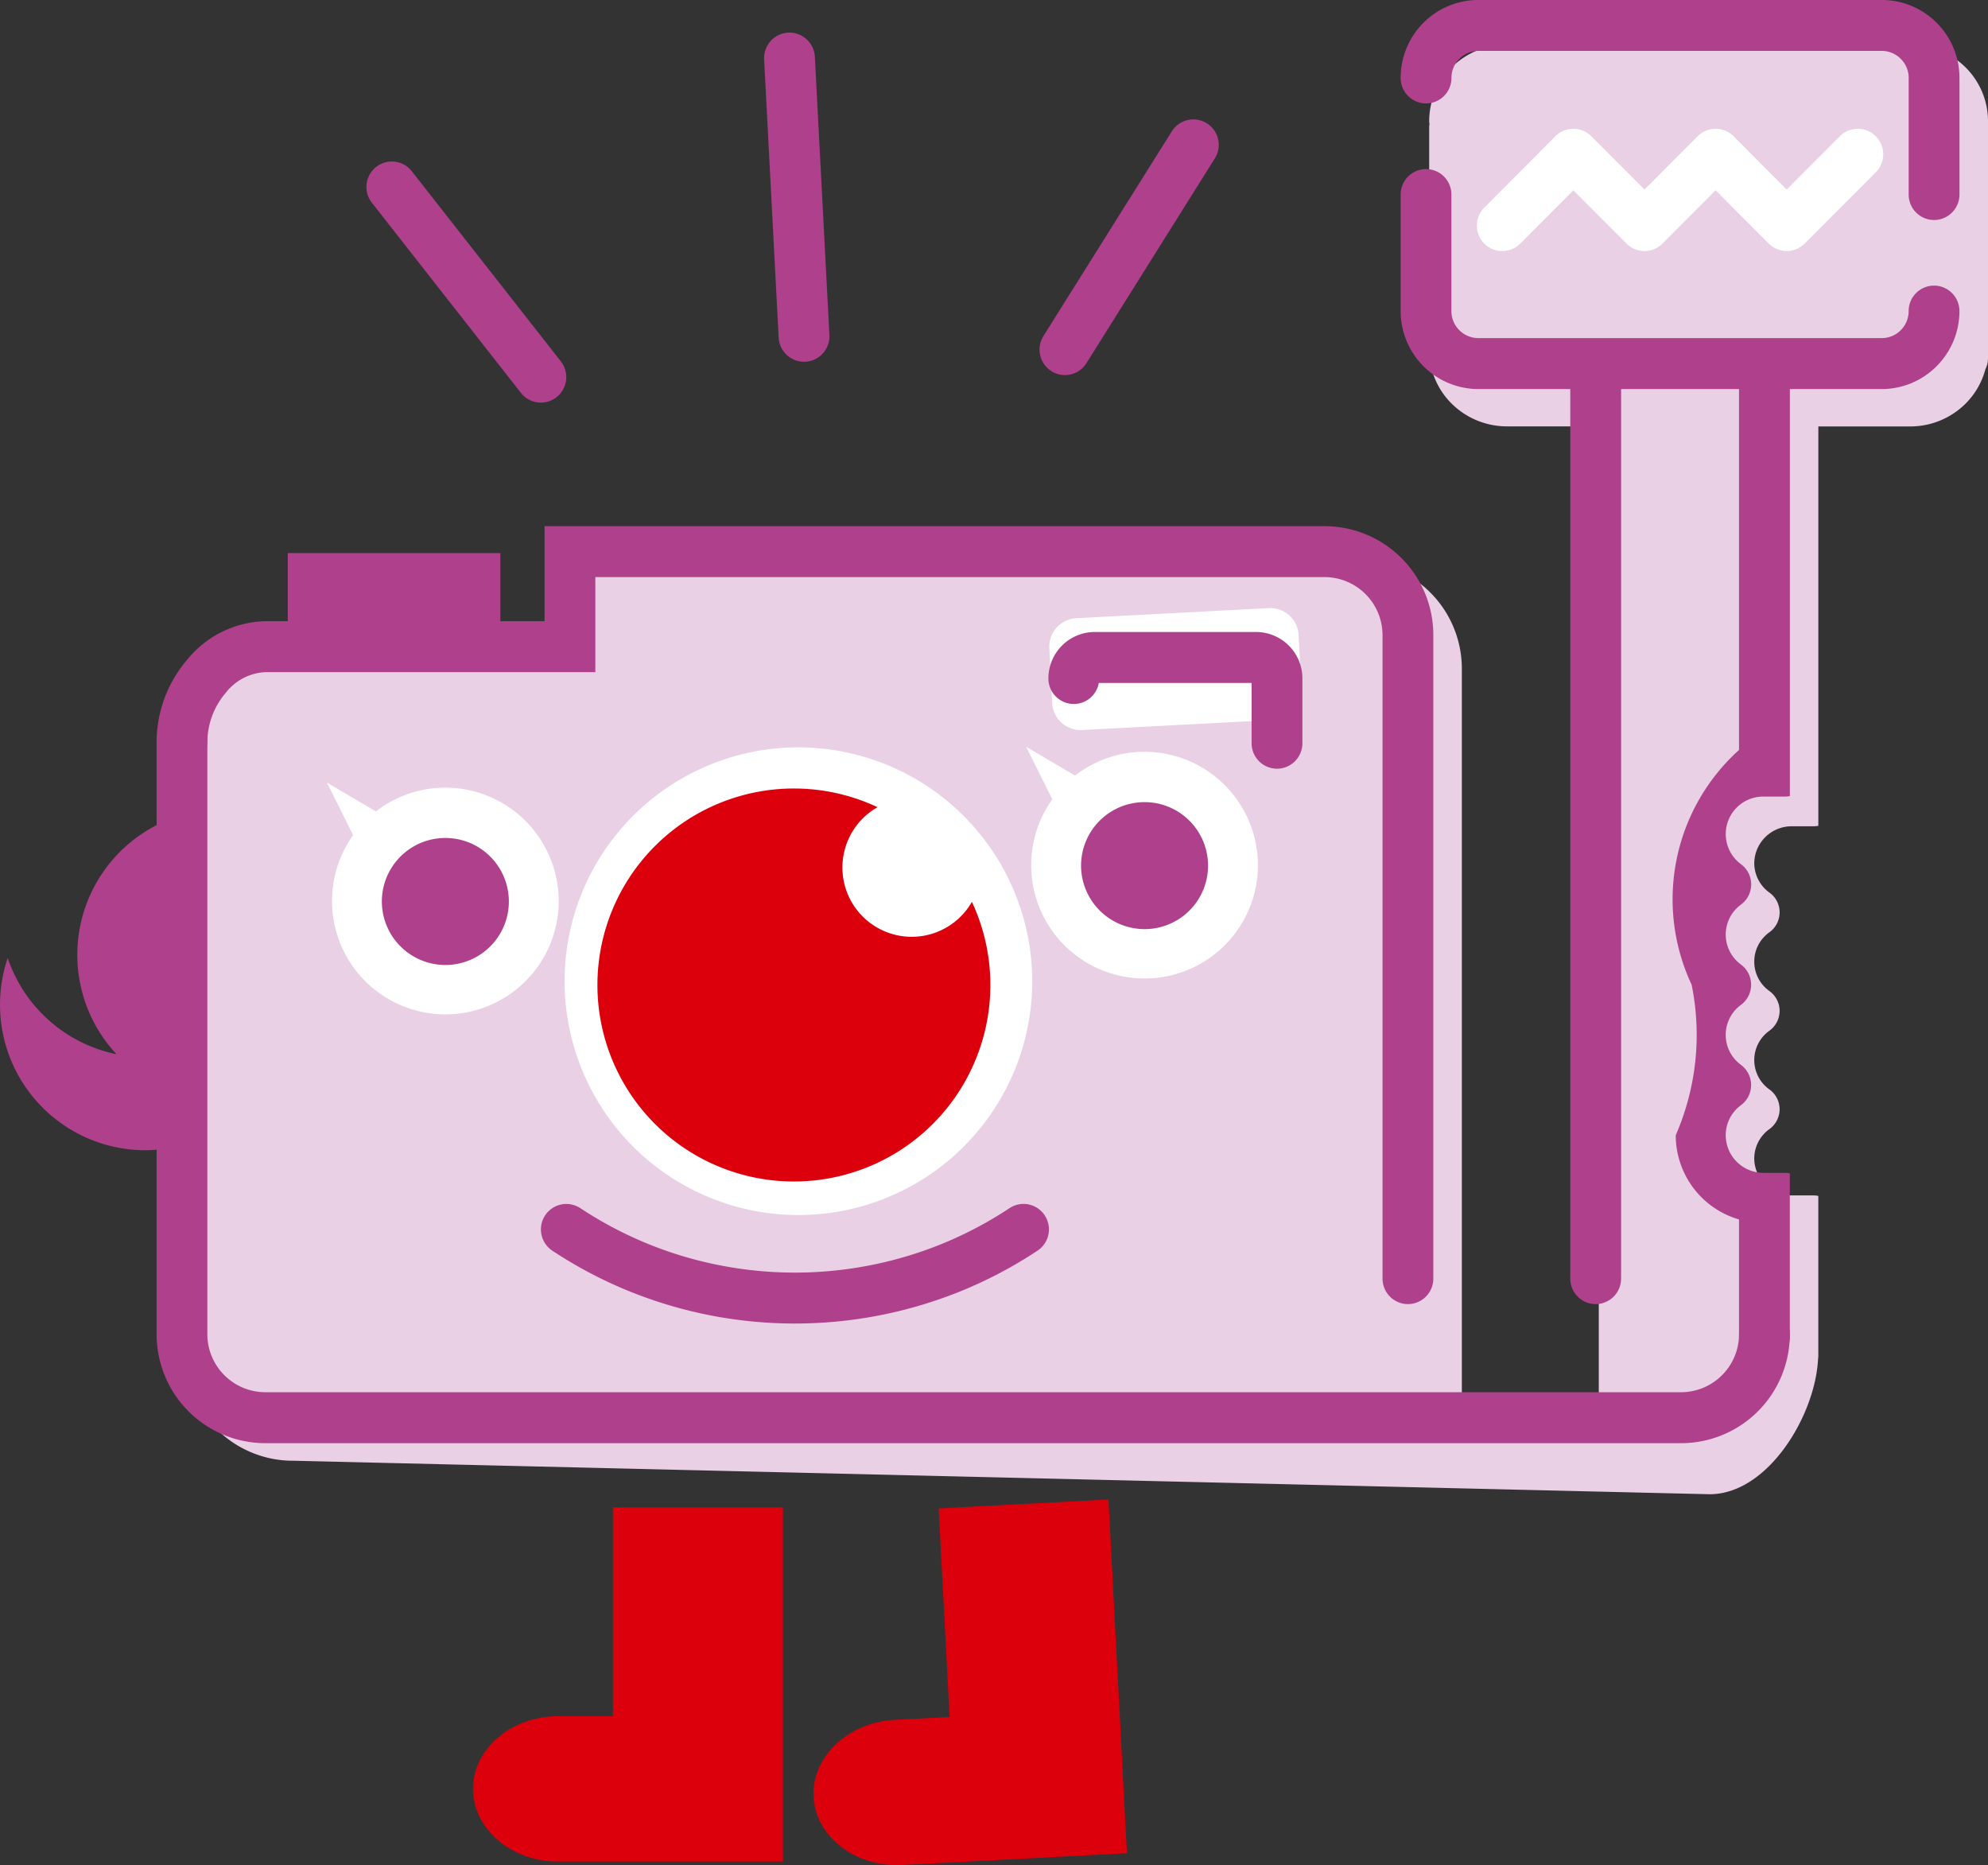 <svg xmlns="http://www.w3.org/2000/svg" width="266.581" height="250.076" viewBox="0 0 266.581 250.076">
  <rect x="0" y="0" width="266.581" height="250.076" fill="#333333" stroke="none"/>
  <g id="ベクトルスマートオブジェクト" transform="translate(0)">
    <g id="グループ_926" data-name="グループ 926">
      <g id="グループ_916" data-name="グループ 916" transform="translate(21.001)">
        <path id="パス_1779" data-name="パス 1779" d="M3174.364,1888.607v0h0V1857.94a10.168,10.168,0,0,0-3.056-7.254,10.512,10.512,0,0,0-7.37-3.005h-54.077a10.517,10.517,0,0,0-7.378,3.005,10.158,10.158,0,0,0-3.053,7.254,2.78,2.78,0,0,0,.038.368,2.864,2.864,0,0,0-.038.368V1888.6a10.157,10.157,0,0,0,3.051,7.254,10.517,10.517,0,0,0,7.374,3.01h12.316v131.977h-18.363l0-99.6a14.451,14.451,0,0,0-14.568-14.335H2984.626v12.5h-37.448a14,14,0,0,0-10.488,5.083,16.522,16.522,0,0,0-4.084,10.632v78.088a14.456,14.456,0,0,0,14.571,14.34l189.857,4.491c7.814,0,14.166-10.541,14.541-18.134.009-.115.035-.228.035-.347v-21.517a3.31,3.31,0,0,0-.659-.066h-2.9a5.006,5.006,0,0,1-5.034-4.952,4.881,4.881,0,0,1,2.053-3.954,3.271,3.271,0,0,0,0-5.291,4.83,4.83,0,0,1,0-7.9,3.272,3.272,0,0,0,0-5.293,4.835,4.835,0,0,1,0-7.907,3.268,3.268,0,0,0,0-5.293,4.885,4.885,0,0,1-2.05-3.951,5.008,5.008,0,0,1,5.034-4.952h2.9a3.328,3.328,0,0,0,.659-.066v-53.543h12.324a10.492,10.492,0,0,0,7.37-3.01,10.223,10.223,0,0,0,2.709-4.664,3.282,3.282,0,0,0,.348-1.454Z" transform="translate(-2928.783 -1841.698)" fill="#e9d0e5"/>
        <path id="パス_1780" data-name="パス 1780" d="M3097.052,2067.5a31.355,31.355,0,1,1-31.356-31.438A31.4,31.4,0,0,1,3097.052,2067.5Z" transform="translate(-2979.636 -1935.862)" fill="#fff"/>
        <g id="グループ_905" data-name="グループ 905" transform="translate(166.819 22.67)">
          <path id="パス_1781" data-name="パス 1781" d="M3295.971,1910.54h-27.044a10.416,10.416,0,0,1-7.373-3.068h0a10.45,10.45,0,0,1-3.053-7.392h0v-15.627h0a3.409,3.409,0,0,1,3.406-3.408h0a3.406,3.406,0,0,1,3.4,3.408h0v15.627a3.6,3.6,0,0,0,1.06,2.56h0a3.58,3.58,0,0,0,2.556,1.065h54.082a3.586,3.586,0,0,0,2.556-1.057h0a3.609,3.609,0,0,0,1.06-2.568h0a3.413,3.413,0,0,1,3.4-3.413h0a3.415,3.415,0,0,1,3.411,3.413h0a10.442,10.442,0,0,1-3.059,7.392h0a10.39,10.39,0,0,1-7.372,3.068h-27.037Z" transform="translate(-3258.501 -1881.045)" fill="#af408b"/>
        </g>
        <g id="グループ_906" data-name="グループ 906" transform="translate(177.039 17.265)">
          <path id="パス_1782" data-name="パス 1782" d="M3279.932,1885.633a3.419,3.419,0,0,1,0-4.83h0l4.766-4.781,4.769-4.782a3.4,3.4,0,0,1,4.817,0h0l4.769,4.782,2.358,2.366,2.36-2.361,4.771-4.787a3.44,3.44,0,0,1,2.413-1h0a3.435,3.435,0,0,1,2.4,1h0l4.767,4.787,2.363,2.361,2.355-2.361,4.771-4.787h0a3.4,3.4,0,0,1,4.814,0h0a3.419,3.419,0,0,1,0,4.832h0l-4.769,4.782-4.768,4.779a3.417,3.417,0,0,1-2.4,1h0a3.433,3.433,0,0,1-2.413-1h0l-4.766-4.779-2.361-2.365-2.36,2.365-4.768,4.779a3.419,3.419,0,0,1-2.408,1h0a3.413,3.413,0,0,1-2.409-1h0l-4.77-4.779-2.361-2.365-2.356,2.365-4.768,4.779a3.4,3.4,0,0,1-2.412,1h0a3.381,3.381,0,0,1-2.406-1Z" transform="translate(-3278.934 -1870.238)" fill="#fff"/>
        </g>
        <g id="グループ_907" data-name="グループ 907" transform="translate(166.819)">
          <path id="パス_1783" data-name="パス 1783" d="M3326.625,1861.8v-15.627a3.589,3.589,0,0,0-1.06-2.563h0a3.564,3.564,0,0,0-2.556-1.065h-54.075a3.589,3.589,0,0,0-2.559,1.062h0a3.6,3.6,0,0,0-1.062,2.566h0a3.407,3.407,0,0,1-3.406,3.413h0a3.408,3.408,0,0,1-3.406-3.413h0a10.468,10.468,0,0,1,3.054-7.4h0a10.432,10.432,0,0,1,7.378-3.059h54.075a10.42,10.42,0,0,1,7.372,3.059h0a10.457,10.457,0,0,1,3.056,7.4h0l0,15.627a3.414,3.414,0,0,1-3.412,3.415h0a3.409,3.409,0,0,1-3.4-3.415Z" transform="translate(-3258.501 -1835.719)" fill="#af408b"/>
        </g>
        <g id="グループ_909" data-name="グループ 909" transform="translate(0.003 95.887)">
          <g id="グループ_908" data-name="グループ 908">
            <path id="パス_1784" data-name="パス 1784" d="M2939.539,2125.046a14.591,14.591,0,0,1-14.569-14.614h0V2030.85a3.41,3.41,0,0,1,3.4-3.415h0a3.412,3.412,0,0,1,3.4,3.415h0v79.582a7.789,7.789,0,0,0,7.761,7.782H3129.4a7.79,7.79,0,0,0,7.763-7.782h0a3.41,3.41,0,0,1,3.407-3.415h0a3.408,3.408,0,0,1,3.4,3.415h0a14.593,14.593,0,0,1-14.574,14.614H2939.539Z" transform="translate(-2924.97 -2027.436)" fill="#af408b"/>
          </g>
        </g>
        <g id="グループ_910" data-name="グループ 910" transform="translate(189.565 47.304)">
          <path id="パス_1785" data-name="パス 1785" d="M3303.979,2054.429V1933.715a3.41,3.41,0,0,1,3.407-3.417h0a3.414,3.414,0,0,1,3.407,3.417h0v120.714a3.418,3.418,0,0,1-3.407,3.417h0a3.414,3.414,0,0,1-3.407-3.417Z" transform="translate(-3303.979 -1930.298)" fill="#af408b"/>
        </g>
        <rect id="長方形_270" data-name="長方形 270" width="28.504" height="9.53" transform="translate(17.59 74.154)" fill="#af408b"/>
        <g id="グループ_911" data-name="グループ 911" transform="translate(0 70.549)">
          <path id="パス_1786" data-name="パス 1786" d="M3089.351,2077.656v-86.275a7.783,7.783,0,0,0-7.758-7.781h-97.8v12.744h-44.259a7.138,7.138,0,0,0-5.306,2.781h0a10.219,10.219,0,0,0-2.456,6.4h0a3.413,3.413,0,0,1-3.4,3.418h0a3.412,3.412,0,0,1-3.407-3.418h0a17.028,17.028,0,0,1,4.084-10.835h0a13.912,13.912,0,0,1,10.489-5.179h37.448v-12.739h104.609a14.587,14.587,0,0,1,14.568,14.607h0v86.275a3.413,3.413,0,0,1-3.407,3.42h0a3.411,3.411,0,0,1-3.4-3.42Z" transform="translate(-2924.963 -1976.773)" fill="#af408b"/>
        </g>
        <path id="パス_1787" data-name="パス 1787" d="M3344.143,1932.564a3.411,3.411,0,0,0-3.407,3.415v48.7a26.966,26.966,0,0,0-6.356,31.472,33.62,33.62,0,0,1-2.128,20.176,11.755,11.755,0,0,0,8.484,11.3v15.747a3.406,3.406,0,1,0,6.812,0v-21.93a3.477,3.477,0,0,0-.659-.066h-2.9a5.059,5.059,0,0,1-5.037-5.048,5,5,0,0,1,2.055-4.03,3.364,3.364,0,0,0,0-5.392,4.977,4.977,0,0,1,0-8.058,3.364,3.364,0,0,0,0-5.392,4.979,4.979,0,0,1,0-8.056,3.36,3.36,0,0,0,0-5.4,5.024,5.024,0,0,1,2.987-9.073h2.9a3.467,3.467,0,0,0,.659-.066v-54.883A3.409,3.409,0,0,0,3344.143,1932.564Z" transform="translate(-3128.543 -1884.127)" fill="#af408b"/>
        <path id="パス_1788" data-name="パス 1788" d="M3189.845,2052.486a15.2,15.2,0,1,1-15.2-15.24A15.223,15.223,0,0,1,3189.845,2052.486Z" transform="translate(-3042.167 -1936.452)" fill="#fff"/>
        <g id="グループ_913" data-name="グループ 913" transform="translate(123.963 107.497)">
          <g id="グループ_912" data-name="グループ 912">
            <path id="パス_1789" data-name="パス 1789" d="M3172.826,2059.632a8.514,8.514,0,1,1,8.949,8.082A8.528,8.528,0,0,1,3172.826,2059.632Z" transform="translate(-3172.814 -2050.648)" fill="#af408b"/>
          </g>
        </g>
        <path id="パス_1790" data-name="パス 1790" d="M3198.117,2009.713a3.819,3.819,0,0,1-3.6,4l-25.834,1.358a3.815,3.815,0,0,1-3.993-3.6l-.383-7.39a3.816,3.816,0,0,1,3.6-4l25.83-1.359a3.811,3.811,0,0,1,3.992,3.607Z" transform="translate(-3044.597 -1917.191)" fill="#fff"/>
        <g id="グループ_915" data-name="グループ 915" transform="translate(119.584 84.737)">
          <g id="グループ_914" data-name="グループ 914">
            <path id="パス_1791" data-name="パス 1791" d="M3191.308,2020.052v-8.08h-20.49a3.407,3.407,0,0,1-3.351,2.819h0a3.411,3.411,0,0,1-3.407-3.42h0a6.222,6.222,0,0,1,6.216-6.231h21.631a6.222,6.222,0,0,1,6.212,6.231h0v8.681a3.41,3.41,0,0,1-3.406,3.417h0a3.411,3.411,0,0,1-3.405-3.417Z" transform="translate(-3164.059 -2005.141)" fill="#af408b"/>
          </g>
        </g>
      </g>
      <g id="グループ_921" data-name="グループ 921" transform="translate(49.137 4.374)">
        <g id="グループ_919" data-name="グループ 919" transform="translate(0 11.633)">
          <g id="グループ_917" data-name="グループ 917" transform="translate(0 5.647)">
            <path id="パス_1792" data-name="パス 1792" d="M3001.933,1910.036l-19.984-25.491a3.42,3.42,0,0,1,.57-4.8h0a3.4,3.4,0,0,1,4.784.573h0l19.982,25.492a3.425,3.425,0,0,1-.568,4.8h0a3.385,3.385,0,0,1-1.926.727h0a3.4,3.4,0,0,1-2.858-1.3Z" transform="translate(-2981.218 -1879.015)" fill="#af408b"/>
          </g>
          <g id="グループ_918" data-name="グループ 918" transform="translate(90.259)">
            <path id="パス_1793" data-name="パス 1793" d="M3163.278,1901.479a3.421,3.421,0,0,1-1.073-4.71h0l17.22-27.45a3.4,3.4,0,0,1,4.694-1.069h0a3.411,3.411,0,0,1,1.07,4.705h0l-17.215,27.45a3.4,3.4,0,0,1-2.705,1.6h0a3.383,3.383,0,0,1-1.991-.522Z" transform="translate(-3161.682 -1867.724)" fill="#af408b"/>
          </g>
        </g>
        <g id="グループ_920" data-name="グループ 920" transform="translate(53.323)">
          <path id="パス_1794" data-name="パス 1794" d="M3089.787,1885.359l-1.949-37.3a3.419,3.419,0,0,1,3.227-3.594h0a3.413,3.413,0,0,1,3.576,3.236h0l1.951,37.3a3.415,3.415,0,0,1-3.224,3.588h0a3.413,3.413,0,0,1-3.581-3.233Z" transform="translate(-3087.833 -1844.464)" fill="#af408b"/>
        </g>
      </g>
      <g id="グループ_922" data-name="グループ 922" transform="translate(63.422 201.048)">
        <path id="パス_1795" data-name="パス 1795" d="M3028.552,2239.8v28h-7.368c-6.272,0-11.4,4.386-11.4,9.748s5.132,9.745,11.4,9.745h30.162V2239.8Z" transform="translate(-3009.78 -2238.748)" fill="#dc000c"/>
        <path id="パス_1796" data-name="パス 1796" d="M3117.868,2238.887l1.462,27.961-7.36.386c-6.264.328-11.159,4.979-10.878,10.329s5.633,9.467,11.9,9.138l30.122-1.585-2.48-47.424Z" transform="translate(-3055.417 -2237.692)" fill="#dc000c"/>
      </g>
      <g id="グループ_923" data-name="グループ 923" transform="translate(80.388 105.743)">
        <path id="パス_1797" data-name="パス 1797" d="M3093.642,2062.313a9.292,9.292,0,1,1-12.652-12.688,26.346,26.346,0,1,0,12.652,12.688Z" transform="translate(-3043.702 -2047.141)" fill="#dc000c"/>
      </g>
      <g id="グループ_924" data-name="グループ 924" transform="translate(72.535 161.424)">
        <path id="パス_1798" data-name="パス 1798" d="M3062.069,2174.5h-.056a59.323,59.323,0,0,1-11.24-1.084h0a59.259,59.259,0,0,1-10.955-3.256h0a58.842,58.842,0,0,1-10.286-5.426h0a3.423,3.423,0,0,1-.969-4.734h0a3.409,3.409,0,0,1,4.723-.97h0a52.133,52.133,0,0,0,9.093,4.8h0a51.971,51.971,0,0,0,9.69,2.877h0a52.1,52.1,0,0,0,9.974.964h.038a52.117,52.117,0,0,0,9.974-.964h0a51.846,51.846,0,0,0,9.695-2.88h0a51.794,51.794,0,0,0,9.09-4.8h0a3.4,3.4,0,0,1,4.716.969h0a3.416,3.416,0,0,1-.964,4.731h0a58.5,58.5,0,0,1-10.284,5.43h0a59.169,59.169,0,0,1-10.956,3.255h0a59.158,59.158,0,0,1-10.466,1.081h0l-.018,0Z" transform="translate(-3028 -2158.469)" fill="#af408b"/>
      </g>
      <path id="パス_1799" data-name="パス 1799" d="M2905.778,2099.385a19.216,19.216,0,0,1-3.316.315,19.511,19.511,0,0,1-18.454-25.776,19.525,19.525,0,0,0,14.589,12.9,19.525,19.525,0,0,1,7.182-31.522Z" transform="translate(-2882.974 -1945.479)" fill="#af408b" fill-rule="evenodd"/>
      <path id="パス_1800" data-name="パス 1800" d="M3002.385,2062.1a15.2,15.2,0,1,1-15.2-15.241A15.223,15.223,0,0,1,3002.385,2062.1Z" transform="translate(-2927.464 -1941.257)" fill="#fff"/>
      <g id="グループ_925" data-name="グループ 925" transform="translate(51.204 112.305)">
        <path id="パス_1801" data-name="パス 1801" d="M2985.363,2069.246a8.515,8.515,0,1,1,8.949,8.08A8.527,8.527,0,0,1,2985.363,2069.246Z" transform="translate(-2985.351 -2060.26)" fill="#af408b"/>
      </g>
      <path id="パス_1802" data-name="パス 1802" d="M2978.229,2049.99l-7.6-4.481,4.468,8.961Z" transform="translate(-2926.791 -1940.582)" fill="#fff" fill-rule="evenodd"/>
      <path id="パス_1803" data-name="パス 1803" d="M3165.687,2040.379l-7.6-4.479,4.469,8.961Z" transform="translate(-3020.49 -1935.779)" fill="#fff" fill-rule="evenodd"/>
    </g>
  </g>
</svg>
